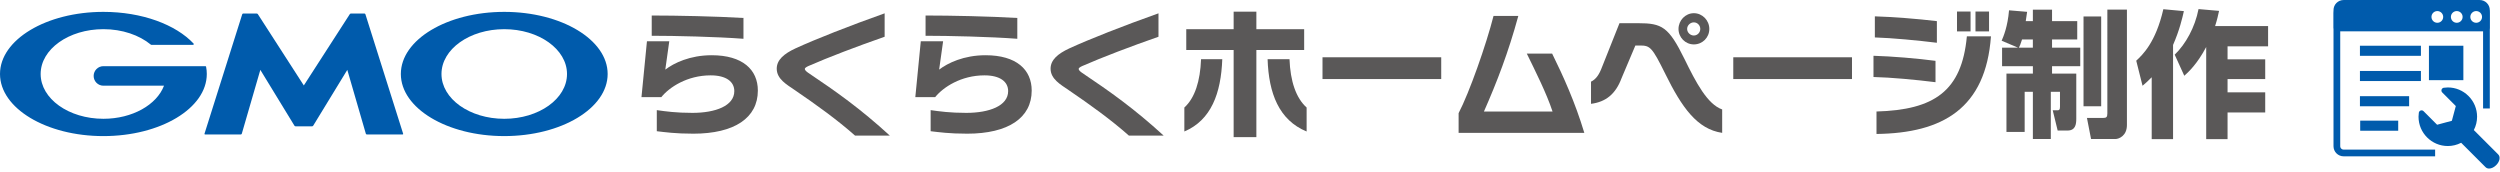 <?xml version="1.0" encoding="UTF-8"?>
<svg id="_レイヤー_2" data-name="レイヤー 2" xmlns="http://www.w3.org/2000/svg" viewBox="0 0 2913.27 200">
  <defs>
    <style>
      .cls-1 {
        stroke: #005bac;
        stroke-linejoin: round;
        stroke-width: 7.84px;
      }

      .cls-1, .cls-2 {
        fill: none;
      }

      .cls-2, .cls-3, .cls-4 {
        stroke-width: 0px;
      }

      .cls-3 {
        fill: #5a5858;
      }

      .cls-4 {
        fill: #005bac;
      }
    </style>
  </defs>
  <g id="_レイヤー_1-2" data-name="レイヤー 1">
    <g>
      <g>
        <path class="cls-4" d="m354.04,147.21h9.6c.49,0,1.09-.34,1.34-.75l39.74-65.05,21.61,74.44c.14.47.65.84,1.14.84h41.71c.49,0,.76-.37.62-.84l-43.99-139.27c-.15-.46-.67-.84-1.15-.84h-15.66c-.49,0-1.1.34-1.37.75l-53.58,83.09-53.57-83.09c-.27-.41-.88-.75-1.37-.75h-15.66c-.49,0-1.01.39-1.16.84l-43.99,139.27c-.14.47.13.84.63.84h41.71c.49,0,1-.38,1.13-.84l21.61-74.44,39.74,65.05c.25.41.86.75,1.35.75h9.59Z"/>
        <path class="cls-4" d="m240.19,77.84s0-.02,0-.03c-.09-.4-.44-.7-.86-.7h-118.82c-6.28,0-11.38,5.1-11.38,11.38s5.1,11.38,11.38,11.38h70.61c-8.41,22.21-36.84,38.56-70.61,38.56-40.4,0-73.14-23.37-73.14-52.22s32.74-52.22,73.14-52.22c22.06,0,41.85,6.99,55.25,18.02.05.04.09.07.14.11.14.09.31.15.49.15h48.55c.49,0,.89-.39.89-.88,0-.22-.09-.41-.21-.57-.03-.03-.05-.06-.08-.08-20.66-22.03-59.95-36.9-105.03-36.9C53.95,13.83,0,46.24,0,86.21s53.95,72.38,120.49,72.38,120.49-32.41,120.49-72.38c0-2.83-.27-5.62-.8-8.37"/>
        <path class="cls-4" d="m587.6,13.84c-66.55,0-120.49,32.41-120.49,72.37s53.95,72.37,120.49,72.37,120.5-32.41,120.5-72.37-53.95-72.37-120.5-72.37m0,124.6c-40.4,0-73.14-23.38-73.14-52.22s32.74-52.22,73.14-52.22,73.14,23.38,73.14,52.22-32.74,52.22-73.14,52.22"/>
      </g>
      <g>
        <path class="cls-3" d="m807.81,155.78c-20.74,0-33.03-1.76-42.44-2.87v-24.57c10.21,1.44,22.5,3.19,41.49,3.19,26.81,0,48.83-8.14,48.83-25.37,0-10.85-9.25-18.35-27.6-18.35-27.29,0-48.19,13.88-57.44,25.37h-23.14l6.38-65.1h26.01l-4.63,33.03c10.05-7.66,28.72-16.75,54.09-16.75,36.06,0,53.77,16.91,53.77,41.17,0,31.75-27.13,50.26-75.31,50.26Zm-48.35-114.09v-23.61c29.36,0,75.15.96,106.91,2.87v24.25c-31.27-2.39-80.26-3.51-106.91-3.51Z"/>
        <path class="cls-3" d="m996.4,158.02c-20.9-18.51-44.84-35.74-70.37-53.13-9.25-6.38-20.9-12.77-20.9-24.89,0-10.21,8.46-17.39,21.86-23.62,23.62-10.85,63.03-26.33,103.88-40.85v27.29c-31.59,11.01-65.58,23.93-88.88,34.15-2.39,1.12-4.15,2.23-4.15,3.35,0,1.44,2.07,3.19,3.67,4.31,33.03,22.18,61.27,42.12,95.42,73.4h-40.53Z"/>
        <path class="cls-3" d="m1126.92,155.78c-20.74,0-33.03-1.76-42.44-2.87v-24.57c10.21,1.44,22.5,3.19,41.49,3.19,26.81,0,48.83-8.14,48.83-25.37,0-10.85-9.25-18.35-27.6-18.35-27.29,0-48.19,13.88-57.44,25.37h-23.14l6.38-65.1h26.01l-4.63,33.03c10.05-7.66,28.72-16.75,54.09-16.75,36.06,0,53.77,16.91,53.77,41.17,0,31.75-27.13,50.26-75.31,50.26Zm-48.35-114.09v-23.61c29.36,0,75.15.96,106.91,2.87v24.25c-31.27-2.39-80.26-3.51-106.91-3.51Z"/>
        <path class="cls-3" d="m1315.52,158.02c-20.9-18.51-44.84-35.74-70.37-53.13-9.25-6.38-20.9-12.77-20.9-24.89,0-10.21,8.46-17.39,21.86-23.62,23.62-10.85,63.03-26.33,103.88-40.85v27.29c-31.59,11.01-65.58,23.93-88.88,34.15-2.39,1.12-4.15,2.23-4.15,3.35,0,1.44,2.07,3.19,3.67,4.31,33.03,22.18,61.27,42.12,95.42,73.4h-40.53Z"/>
        <path class="cls-3" d="m1380.13,153.23v-27.92c12.29-11.17,18.51-30.8,19.47-56.33h24.73c-1.44,39.73-12.92,71-44.2,84.25Zm83.93-94.94v101.48h-26.49V58.29h-55.21v-24.25h55.21V13.61h26.49v20.42h55.69v24.25h-55.69Zm13.08,10.69h25.53c.96,25.53,7.5,45.16,19.95,56.33v27.92c-32.23-13.24-44.2-44.52-45.48-84.25Z"/>
        <path class="cls-3" d="m1541.13,92.12v-25.37h138.34v25.37h-138.34Z"/>
        <path class="cls-3" d="m1699.73,154.83v-22.98c12.45-23.77,32.23-79.94,40.69-113.29h28.88c-11.49,42.28-25.05,77.39-40.05,111.37h79.94c-7.02-21.22-19.79-46.59-30-67.49h29.52c12.92,26.17,26.81,56.8,37.5,92.39h-146.48Z"/>
        <path class="cls-3" d="m1940.66,86.21c-15.48-31.27-17.71-33.19-29.68-33.19h-5.27l-16.12,38.14c-6.86,18.35-18.19,27.6-35.58,29.84v-25.85c5.74-2.71,9.57-8.14,12.92-17.23l20.26-50.9h21.54c28.08,0,35.74,4.15,54.25,41.8,13.4,27.44,26.65,52.66,43.88,58.72v27.28c-29.2-4.31-46.91-29.52-66.22-68.61Zm33.19-34.46c-9.89,0-17.87-8.14-17.87-18.03s7.98-18.35,17.87-18.35,18.03,8.3,18.03,18.35-7.98,18.03-18.03,18.03Zm0-25.69c-4.15,0-7.82,3.51-7.82,7.66s3.67,7.66,7.82,7.66,7.5-3.51,7.5-7.66-3.35-7.66-7.5-7.66Z"/>
        <path class="cls-3" d="m2019.8,92.12v-25.37h138.34v25.37h-138.34Z"/>
        <path class="cls-3" d="m2183.18,89.73v-24.73c21.7.64,50.74,3.03,72.28,5.9v24.89c-22.82-2.87-52.02-5.58-72.28-6.06Zm1.6-46.11v-24.57c21.22.64,49.62,2.87,72.28,5.58v25.21c-21.86-2.71-52.02-5.58-72.28-6.22Zm1.91,112.49v-26.17c67.33-1.91,99.41-23.77,105.31-87.6h28.08c-6.06,83.93-56.17,112.81-133.39,113.77Zm93.82-119.51V13.46h15.8v23.14h-15.8Zm21.54,0V13.46h15.8v23.14h-15.8Z"/>
        <path class="cls-3" d="m2351.68,55.58l-19.15-8.14c2.23-5.11,7.02-16.44,8.62-35.42l21.06,1.76c-.64,4.63-.96,7.18-1.59,10.85h8.3v-13.4h22.34v13.4h29.36v21.38h-29.36v9.57h32.87v21.54h-32.87v8.62h28.24v52.81c0,6.22-.96,13.56-10.21,13.56h-11.49l-5.75-23.62h5.75c1.44,0,2.71-.32,2.71-3.83v-17.71h-10.69v55.05h-20.9v-55.05h-9.57v46.75h-21.22v-67.97h30.8v-8.62h-35.9v-21.54h18.67Zm17.23,0v-9.57h-12.61c-1.75,5.74-2.55,7.18-3.67,9.57h16.28Zm59.04-36.38h20.58v104.67h-20.58V19.2Zm27.76-7.98h22.82v134.51c0,12.6-9.41,16.27-13.4,16.27h-28.4l-4.79-24.57h18.83c3.83,0,4.95-.96,4.95-5.27V11.22Z"/>
        <path class="cls-3" d="m2507.4,90.04c-4.47,4.63-7.18,6.86-10.69,9.89l-7.34-29.2c7.34-6.86,22.66-21.06,31.59-60l23.93,2.23c-1.75,7.82-5.11,22.34-12.61,39.41v109.78h-24.89v-72.12Zm78.5-77.39c-.96,4.47-2.23,10.37-4.63,17.71h61.75v23.62h-47.23v15.16h43.88v22.98h-43.88v15.48h43.88v23.46h-43.88v31.11h-24.89V54.78c-10.69,20.1-20.42,28.88-25.53,33.51l-11.17-24.57c12.76-12.29,23.62-31.75,27.76-53.13l23.93,2.07Z"/>
      </g>
    </g>
    <g>
      <path class="cls-1" d="m2837.67,178.24h-106.66c-4.31,0-7.84-3.53-7.84-7.84V11.78c0-4.31,3.53-7.84,7.84-7.84h158.62c4.31,0,7.84,3.53,7.84,7.84v114.62"/>
      <path class="cls-4" d="m2896.67,36.54h-172.69c-2.46,0-4.45-1.99-4.45-4.45V15.2c0-6.79,5.5-12.29,12.29-12.29h157.01c6.79,0,12.29,5.5,12.29,12.29v16.89c0,2.46-1.99,4.45-4.45,4.45Zm-17.98-16.82c0,3.77,3.06,6.83,6.83,6.83s6.83-3.06,6.83-6.83-3.06-6.83-6.83-6.83-6.83,3.06-6.83,6.83Zm-22.64,0c0,3.77,3.06,6.83,6.83,6.83s6.83-3.06,6.83-6.83-3.06-6.83-6.83-6.83-6.83,3.06-6.83,6.83Zm-22.64,0c0,3.77,3.06,6.83,6.83,6.83s6.83-3.06,6.83-6.83-3.06-6.83-6.83-6.83-6.83,3.06-6.83,6.83Z"/>
      <g>
        <rect class="cls-4" x="2830.46" y="53.29" width="40.12" height="40.12"/>
        <rect class="cls-4" x="2750.06" y="53.29" width="71.06" height="11.76"/>
        <rect class="cls-4" x="2750.06" y="112.08" width="57.31" height="11.76"/>
        <rect class="cls-4" x="2750.36" y="140.59" width="44.29" height="11.76"/>
        <polygon class="cls-4" points="2812.26 94.44 2821.12 94.44 2821.12 82.69 2750.06 82.69 2750.06 94.44 2804.78 94.44 2812.26 94.44"/>
      </g>
      <path class="cls-4" d="m2908.83,192.42c-2.5,2.51-5.58,4-8.24,4h0c-1.67,0-3.12-.57-4.19-1.64l-28.41-28.41c-4.82,2.48-10.14,3.79-15.54,3.79-18.82,0-34.13-15.31-34.13-34.13,0-1.43.11-2.91.35-4.65.17-1.22,1.01-2.23,2.17-2.63,1.16-.39,2.45-.09,3.32.78l15.82,15.83,17.19-4.61,4.6-17.18-15.82-15.83c-.87-.87-1.17-2.15-.78-3.32.39-1.16,1.41-2.01,2.63-2.17,1.75-.24,3.22-.35,4.64-.35,9.12,0,17.69,3.55,24.13,9.99,6.44,6.44,9.99,15.01,9.99,24.13,0,5.4-1.3,10.72-3.79,15.54l28.41,28.41c2.87,2.87,1.85,8.22-2.36,12.44Z"/>
    </g>
    <rect id="_スライス_" data-name="&amp;lt;スライス&amp;gt;" class="cls-2" width="2913.27" height="200"/>
  </g>
</svg>